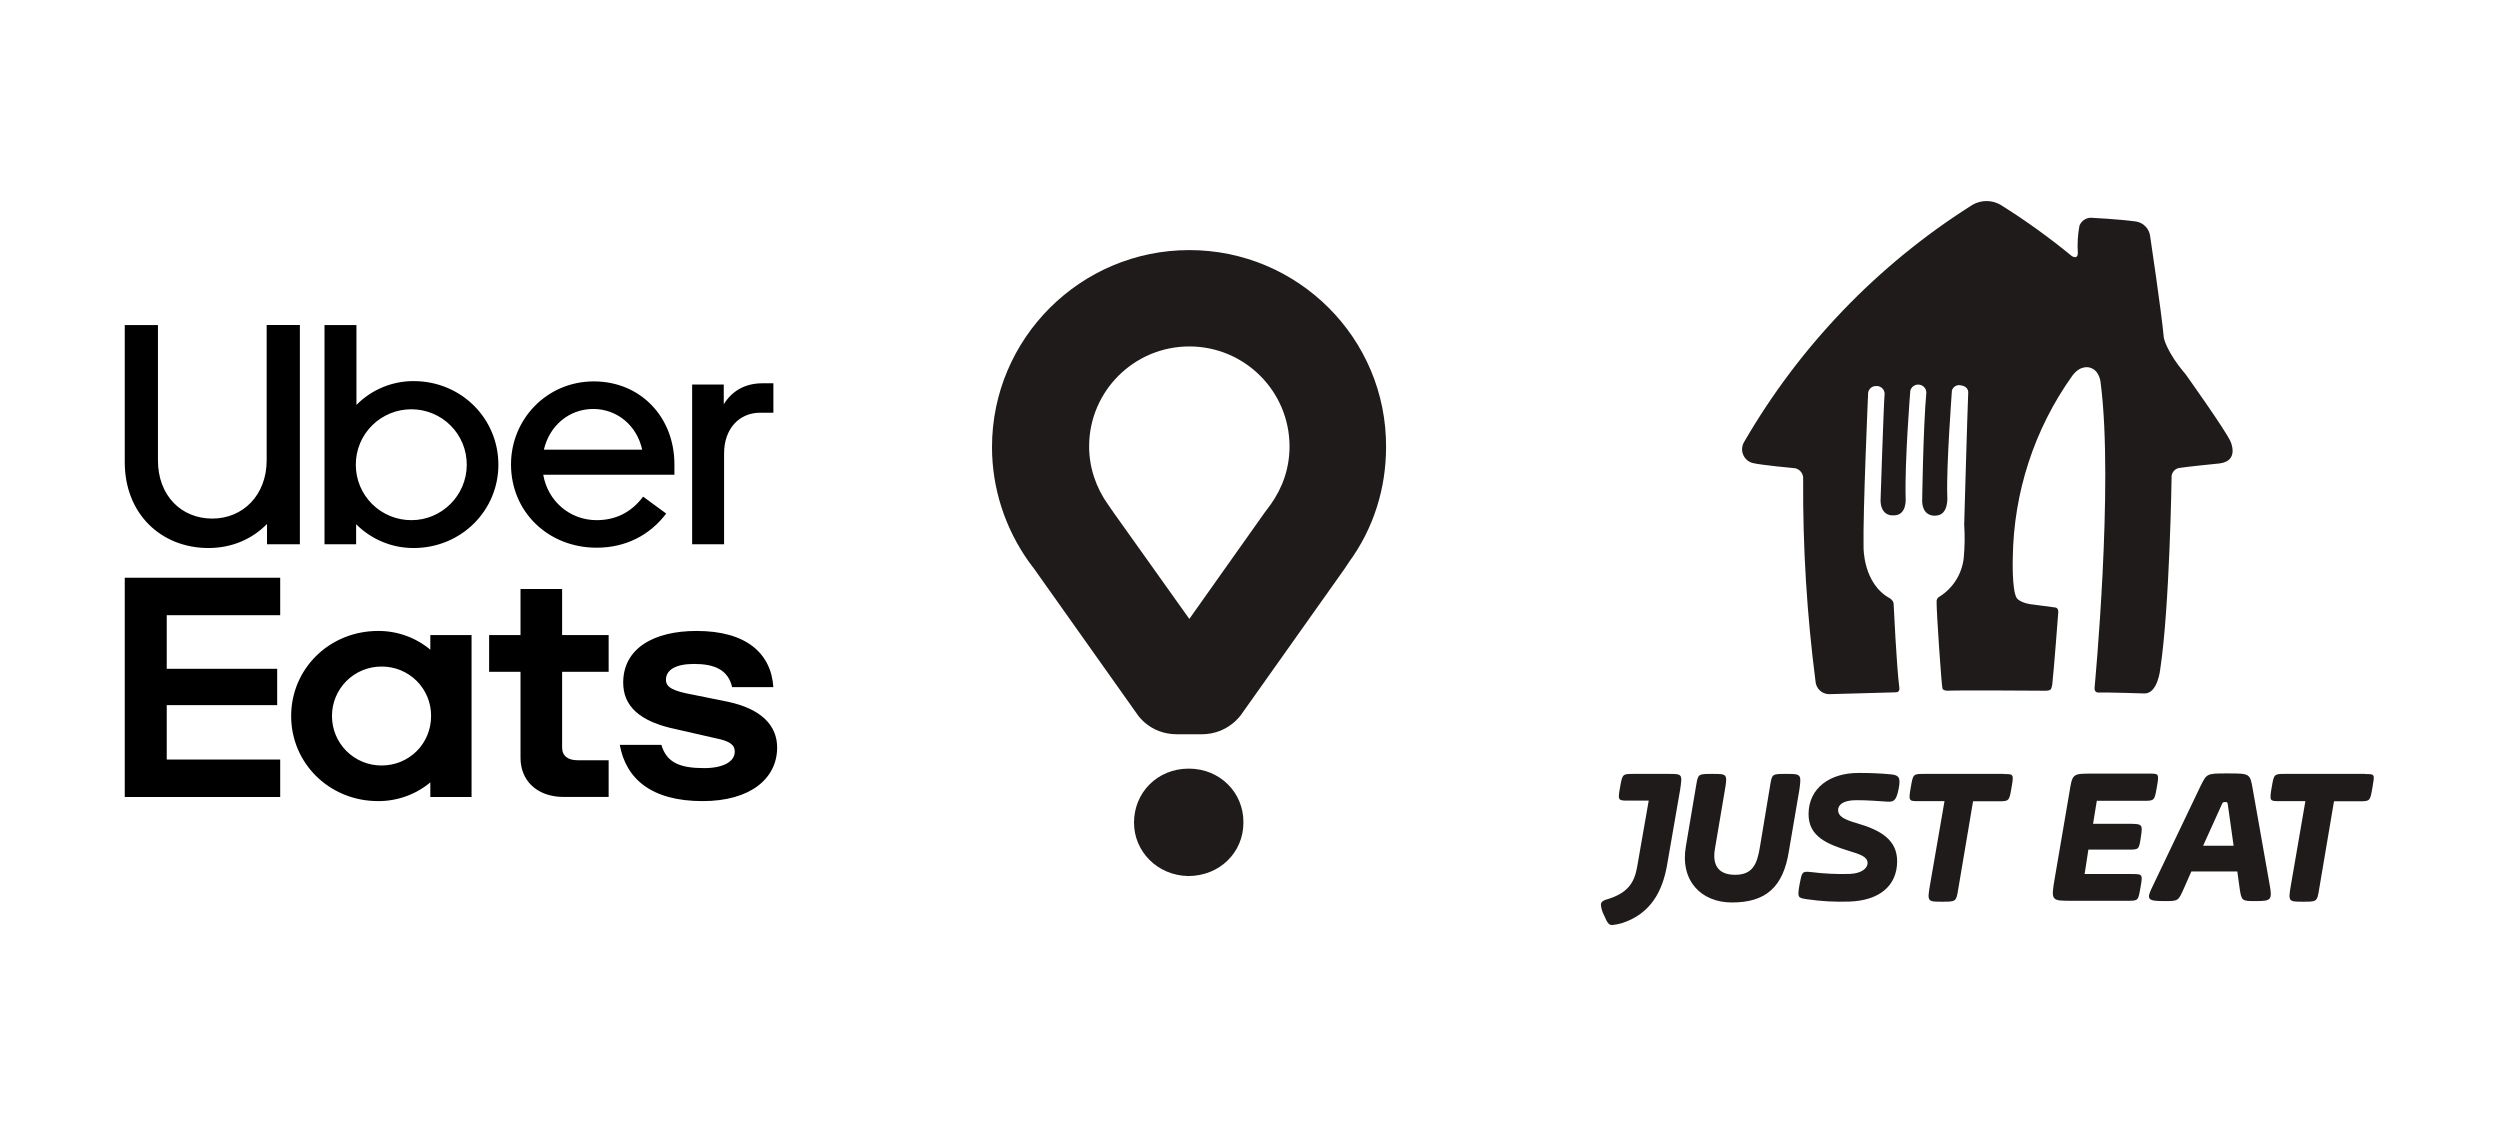 <svg width="111" height="50" viewBox="0 0 111 50" fill="none" xmlns="http://www.w3.org/2000/svg">
<path d="M5.539 25.652H12.441V27.315H7.403V29.695H12.307V31.309H7.403V33.722H12.441V35.386H5.539V25.652ZM31.197 35.569C33.313 35.569 34.505 34.57 34.505 33.189C34.505 32.208 33.799 31.475 32.322 31.159L30.76 30.843C29.853 30.677 29.568 30.51 29.568 30.177C29.568 29.745 30.004 29.479 30.811 29.479C31.684 29.479 32.322 29.711 32.507 30.51H34.337C34.237 29.013 33.145 28.014 30.928 28.014C29.014 28.014 27.67 28.796 27.67 30.31C27.67 31.359 28.409 32.041 30.004 32.374L31.751 32.773C32.439 32.906 32.624 33.089 32.624 33.372C32.624 33.822 32.103 34.104 31.264 34.104C30.206 34.104 29.601 33.872 29.366 33.073H27.519C27.788 34.57 28.913 35.569 31.197 35.569ZM27.024 33.755H25.647C25.227 33.755 24.958 33.572 24.958 33.189V29.828H27.024V28.197H24.958V26.151H23.111V28.197H21.717V29.828H23.111V33.655C23.111 34.62 23.799 35.385 25.042 35.385H27.024V33.755ZM20.937 28.197V35.386H19.107V34.737C18.457 35.279 17.636 35.573 16.789 35.569C14.622 35.569 12.927 33.888 12.927 31.791C12.927 29.695 14.623 28.014 16.789 28.014C17.636 28.01 18.457 28.305 19.107 28.846V28.198H20.937V28.197ZM19.14 31.791C19.143 31.502 19.088 31.216 18.978 30.948C18.868 30.681 18.706 30.438 18.502 30.233C18.297 30.029 18.053 29.867 17.785 29.757C17.517 29.648 17.23 29.593 16.94 29.595C16.651 29.594 16.364 29.65 16.097 29.76C15.829 29.87 15.586 30.032 15.382 30.236C15.178 30.441 15.016 30.683 14.905 30.95C14.795 31.217 14.739 31.503 14.74 31.791C14.739 32.08 14.796 32.366 14.906 32.633C15.016 32.9 15.178 33.142 15.382 33.346C15.587 33.55 15.83 33.712 16.097 33.822C16.364 33.932 16.651 33.989 16.94 33.988C18.166 33.988 19.14 33.023 19.14 31.791ZM9.427 23.025C10.788 23.025 11.84 21.982 11.84 20.438V14.431H13.314V24.165H11.855V23.262C11.195 23.942 10.283 24.332 9.258 24.332C7.154 24.332 5.539 22.816 5.539 20.522V14.432H7.013V20.439C7.013 22.01 8.051 23.025 9.427 23.025ZM14.409 24.165H15.812V23.275C16.147 23.611 16.545 23.878 16.983 24.059C17.421 24.241 17.892 24.334 18.366 24.332C20.471 24.332 22.128 22.677 22.128 20.633C22.128 18.575 20.472 16.921 18.366 16.921C17.894 16.919 17.426 17.012 16.989 17.194C16.553 17.375 16.158 17.642 15.826 17.978V14.432H14.408V24.165L14.409 24.165ZM18.268 23.095C17.944 23.096 17.622 23.033 17.322 22.91C17.022 22.787 16.749 22.606 16.52 22.377C16.29 22.148 16.108 21.876 15.984 21.577C15.86 21.278 15.797 20.957 15.798 20.633C15.797 20.309 15.86 19.989 15.984 19.689C16.108 19.39 16.29 19.118 16.52 18.89C16.749 18.661 17.022 18.48 17.322 18.357C17.622 18.233 17.943 18.171 18.268 18.172C18.591 18.172 18.912 18.236 19.21 18.36C19.509 18.483 19.78 18.665 20.008 18.893C20.237 19.122 20.417 19.394 20.54 19.692C20.663 19.991 20.725 20.311 20.724 20.633C20.724 21.996 19.616 23.095 18.268 23.095H18.268ZM26.366 16.934C24.275 16.934 22.689 18.617 22.689 20.619C22.689 22.733 24.345 24.318 26.492 24.318C27.797 24.318 28.864 23.748 29.579 22.802L28.555 22.051C28.022 22.761 27.32 23.095 26.492 23.095C25.285 23.095 24.317 22.232 24.12 21.078H29.944V20.619C29.944 18.506 28.429 16.934 26.366 16.934ZM24.148 19.966C24.401 18.881 25.285 18.158 26.338 18.158C27.391 18.158 28.275 18.881 28.513 19.966H24.148H24.148ZM34.338 18.325V17.018H33.846C33.061 17.018 32.485 17.379 32.135 17.95V17.074H30.731V24.165H32.149V20.133C32.149 19.034 32.822 18.325 33.748 18.325H34.338Z" fill="black"/>
<path d="M52.806 11.104C47.975 11.104 44.045 15.028 44.045 19.85C44.045 21.676 44.618 23.447 45.683 24.946L45.928 25.273L50.486 31.703C50.486 31.703 51.032 32.602 52.261 32.602H52.615H53.079H53.352C54.553 32.602 55.127 31.703 55.127 31.703L59.685 25.273L59.903 24.946C60.995 23.447 61.541 21.676 61.541 19.85C61.568 15.028 57.638 11.104 52.806 11.104ZM56.409 22.412L56.164 22.739L52.806 27.48L49.449 22.766L49.204 22.412C48.658 21.649 48.357 20.75 48.357 19.823C48.357 17.371 50.35 15.382 52.806 15.382C55.263 15.382 57.255 17.371 57.255 19.823C57.255 20.777 56.955 21.649 56.409 22.412Z" fill="#1F1B1A"/>
<path d="M50.35 36.525C50.35 35.19 51.387 34.127 52.779 34.127C54.171 34.127 55.208 35.19 55.208 36.498V36.525C55.208 37.833 54.171 38.896 52.752 38.896C51.387 38.869 50.35 37.806 50.35 36.525Z" fill="#1F1B1A"/>
<path d="M88.202 8.928C87.954 8.928 87.712 9.002 87.506 9.14C83.355 11.773 79.9 15.371 77.436 19.628C77.386 19.712 77.357 19.806 77.35 19.904C77.343 20.001 77.359 20.099 77.397 20.189C77.434 20.279 77.492 20.359 77.565 20.424C77.639 20.488 77.726 20.534 77.82 20.558C78.187 20.651 79.704 20.79 79.704 20.79C79.813 20.814 79.909 20.877 79.975 20.966C80.04 21.056 80.071 21.167 80.06 21.278C80.041 24.276 80.224 27.271 80.608 30.244C80.617 30.399 80.684 30.545 80.797 30.653C80.909 30.76 81.058 30.82 81.214 30.821L84.18 30.739C84.373 30.739 84.329 30.522 84.329 30.522C84.209 29.616 84.077 26.811 84.077 26.811C84.073 26.658 83.899 26.558 83.899 26.558C82.72 25.909 82.742 24.312 82.742 24.312C82.71 22.758 82.944 17.468 82.944 17.468C82.943 17.457 82.943 17.446 82.944 17.436C82.959 17.347 83.007 17.268 83.077 17.213C83.148 17.158 83.236 17.132 83.326 17.14H83.361C83.445 17.149 83.523 17.188 83.581 17.249C83.639 17.31 83.674 17.39 83.678 17.475C83.639 17.817 83.496 22.241 83.496 22.241C83.525 22.943 84.052 22.882 84.052 22.882C84.682 22.912 84.611 22.12 84.611 22.12C84.565 20.487 84.814 17.396 84.814 17.396C84.812 17.386 84.812 17.377 84.814 17.368C84.831 17.277 84.881 17.197 84.956 17.143C85.03 17.089 85.122 17.066 85.213 17.079C85.3 17.089 85.381 17.131 85.439 17.196C85.498 17.262 85.53 17.347 85.529 17.436C85.387 19.032 85.344 22.262 85.344 22.262C85.373 22.979 85.95 22.893 85.95 22.893C86.545 22.875 86.459 22.016 86.459 22.016C86.413 20.704 86.662 17.41 86.662 17.382V17.354C86.682 17.268 86.736 17.194 86.811 17.148C86.885 17.102 86.975 17.087 87.061 17.108C87.417 17.157 87.389 17.432 87.389 17.432C87.353 18.241 87.21 23.278 87.21 23.278C87.243 23.778 87.236 24.28 87.189 24.779C87.15 25.126 87.034 25.459 86.849 25.755C86.664 26.05 86.415 26.3 86.121 26.486C86.078 26.506 86.041 26.538 86.017 26.579C85.993 26.62 85.982 26.668 85.985 26.715C85.978 27.181 86.206 30.476 86.246 30.572C86.284 30.668 86.466 30.668 86.466 30.668C86.901 30.64 90.76 30.668 90.76 30.668C91.034 30.679 91.067 30.59 91.067 30.59C91.106 30.491 91.127 30.386 91.131 30.28C91.188 29.812 91.387 27.185 91.387 27.185C91.401 26.971 91.241 26.971 91.241 26.971L90.365 26.854C89.674 26.797 89.539 26.547 89.539 26.547C89.322 26.191 89.368 24.765 89.368 24.765C89.404 21.864 90.326 19.044 92.01 16.683C92.398 16.163 92.805 16.327 92.805 16.327C93.249 16.455 93.274 17.04 93.274 17.04C93.851 21.567 93 30.522 93 30.522C92.975 30.747 93.143 30.747 93.143 30.747C93.531 30.736 95.201 30.789 95.201 30.789C95.803 30.815 95.913 29.72 95.913 29.72C96.333 26.961 96.418 21.218 96.418 21.218C96.408 21.112 96.44 21.007 96.507 20.924C96.573 20.841 96.669 20.788 96.775 20.776C96.931 20.74 98.555 20.576 98.555 20.576C99.445 20.458 99.032 19.596 99.032 19.596C98.825 19.118 97.045 16.622 97.045 16.622C96.169 15.596 96.073 14.99 96.073 14.99C95.963 13.8 95.468 10.498 95.468 10.498C95.45 10.33 95.376 10.173 95.259 10.053C95.141 9.932 94.987 9.854 94.82 9.832C94.051 9.728 92.84 9.668 92.84 9.668C92.728 9.668 92.62 9.703 92.528 9.766C92.437 9.83 92.367 9.92 92.327 10.024C92.253 10.424 92.229 10.831 92.256 11.236C92.249 11.55 91.982 11.364 91.982 11.364C91.002 10.559 89.972 9.816 88.898 9.14C88.692 9.002 88.45 8.928 88.202 8.928Z" fill="#1F1B1A"/>
<path d="M74.077 34.361H72.536C72.038 34.361 72.038 34.361 71.933 34.944C71.828 35.528 71.829 35.548 72.287 35.548H73.203L72.682 38.529C72.557 39.196 72.266 39.655 71.371 39.925C71.142 39.987 71.08 40.07 71.08 40.175C71.096 40.343 71.146 40.505 71.226 40.653C71.371 41.008 71.455 41.072 71.579 41.072C71.727 41.057 71.874 41.029 72.017 40.987C73.286 40.571 73.807 39.591 74.015 38.424L74.597 35.07C74.701 34.361 74.701 34.361 74.077 34.361ZM79.301 34.361C78.677 34.361 78.677 34.361 78.593 34.882L78.143 37.591C78.017 38.383 77.809 38.841 77.039 38.841C76.269 38.841 76.02 38.383 76.145 37.674L76.582 35.091C76.707 34.361 76.685 34.361 76.04 34.361C75.396 34.361 75.396 34.361 75.311 34.862L74.854 37.571C74.584 39.113 75.542 40.07 76.895 40.07C78.413 40.07 79.183 39.383 79.432 37.759L79.891 35.07C79.995 34.361 79.953 34.361 79.308 34.361M82.151 38.8C82.652 38.779 82.921 38.55 82.921 38.321C82.921 38.029 82.567 37.925 82.089 37.779C81.152 37.486 80.3 37.154 80.3 36.154C80.3 34.967 81.278 34.319 82.505 34.319C82.999 34.316 83.492 34.337 83.984 34.383C84.316 34.425 84.4 34.528 84.295 35.049C84.19 35.571 84.066 35.612 83.776 35.592C83.422 35.571 82.963 35.528 82.423 35.528C81.799 35.528 81.611 35.758 81.611 35.967C81.611 36.237 81.861 36.383 82.444 36.55C83.525 36.862 84.233 37.301 84.233 38.239C84.233 39.344 83.422 39.989 82.11 40.03C81.484 40.052 80.856 40.018 80.236 39.927C79.818 39.863 79.798 39.863 79.902 39.259C80.006 38.719 80.006 38.676 80.401 38.719C80.981 38.792 81.565 38.82 82.149 38.802M88.957 34.361H85.44C84.941 34.361 84.941 34.361 84.837 34.967C84.731 35.573 84.754 35.571 85.191 35.571H86.336L85.689 39.308C85.565 40.036 85.586 40.036 86.231 40.036C86.834 40.036 86.855 40.036 86.939 39.516L87.604 35.577H88.708C89.207 35.577 89.207 35.577 89.311 34.972C89.416 34.368 89.414 34.367 88.957 34.367M95.16 35.556C95.658 35.556 95.658 35.556 95.763 34.952C95.868 34.348 95.866 34.348 95.409 34.348H92.891C91.995 34.348 92.017 34.348 91.871 35.245L91.227 39.015C91.059 39.995 91.08 39.995 91.976 39.995H94.433C94.954 39.995 94.931 39.995 95.036 39.411C95.141 38.828 95.139 38.807 94.682 38.807H92.557L92.724 37.723H94.493C94.972 37.723 94.972 37.723 95.055 37.16C95.137 36.597 95.137 36.577 94.493 36.577H92.932L93.098 35.554L95.16 35.556ZM97.819 37.55L98.63 35.758C98.694 35.612 98.694 35.612 98.797 35.612C98.9 35.612 98.902 35.612 98.923 35.779L99.172 37.55H97.819ZM100.024 35.049C99.901 34.34 99.901 34.34 98.9 34.34C97.963 34.34 97.984 34.34 97.693 34.924L95.591 39.321C95.278 39.946 95.341 40.008 96.11 40.008C96.715 40.008 96.715 40.008 96.964 39.445L97.296 38.694H99.337L99.44 39.445C99.524 40.008 99.545 40.008 100.148 40.008C100.836 40.008 100.898 39.966 100.772 39.278L100.024 35.049ZM105.003 34.361H101.466C100.965 34.361 100.965 34.361 100.862 34.967C100.759 35.573 100.778 35.571 101.214 35.571H102.359L101.715 39.308C101.589 40.036 101.61 40.036 102.256 40.036C102.859 40.036 102.88 40.036 102.963 39.516L103.63 35.577H104.732C105.232 35.577 105.232 35.577 105.335 34.972C105.438 34.368 105.461 34.367 105.003 34.367" fill="#1F1B1A"/>
</svg>

